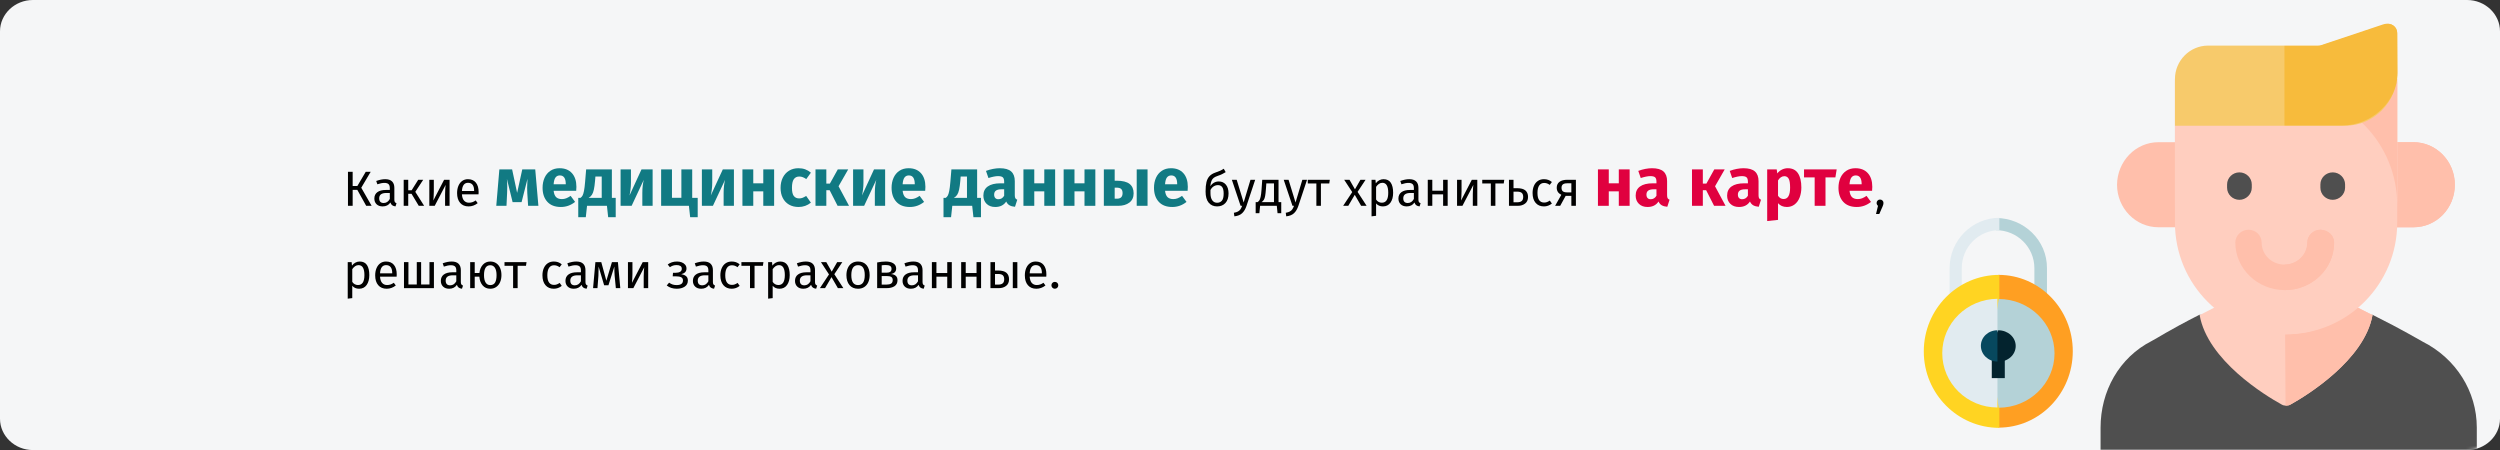 <svg xmlns="http://www.w3.org/2000/svg" xmlns:xlink="http://www.w3.org/1999/xlink" width="911" height="164" viewBox="0 0 911 164"><rect x="0" y="0" width="911" height="164" fill="#333333" stroke="none"/><defs><path id="a" d="M12,0 L899,0 C905.6,0 911,5.137 911,11.415 L911,152.585 C911,158.863 905.6,164 899,164 L12,164 C5.4,164 0,158.863 0,152.585 L0,11.415 C0,5.137 5.4,0 12,0 Z"/></defs><g fill="none" fill-rule="evenodd"><path fill="#F5F6F7" fill-rule="nonzero" d="M12,0 L899,0 C905.6,0 911,5.137 911,11.415 L911,152.585 C911,158.863 905.6,164 899,164 L12,164 C5.4,164 0,158.863 0,152.585 L0,11.415 C0,5.137 5.4,0 12,0 Z"/><mask id="b" fill="#fff"><use xlink:href="#a"/></mask><g fill-rule="nonzero" mask="url(#b)"><g transform="translate(126.71 61.3)"><polygon fill="#000" points="8.37 1.298 4.932 7.112 8.712 13.7 6.732 13.7 3.492 7.886 1.8 7.886 1.8 13.7 .09 13.7 .09 1.298 1.8 1.298 1.8 6.482 3.51 6.482 6.57 1.298"/><path fill="#000" d="M16.992,11.486 C16.992,11.87 17.058,12.155 17.19,12.341 C17.322,12.527 17.52,12.668 17.784,12.764 L17.406,13.916 C16.914,13.856 16.518,13.718 16.218,13.502 C15.918,13.286 15.696,12.95 15.552,12.494 C14.916,13.442 13.974,13.916 12.726,13.916 C11.79,13.916 11.052,13.652 10.512,13.124 C9.972,12.596 9.702,11.906 9.702,11.054 C9.702,10.046 10.065,9.272 10.791,8.732 C11.517,8.192 12.546,7.922 13.878,7.922 L15.336,7.922 L15.336,7.22 C15.336,6.548 15.174,6.068 14.85,5.78 C14.526,5.492 14.028,5.348 13.356,5.348 C12.66,5.348 11.808,5.516 10.8,5.852 L10.386,4.646 C11.562,4.214 12.654,3.998 13.662,3.998 C14.778,3.998 15.612,4.271 16.164,4.817 C16.716,5.363 16.992,6.14 16.992,7.148 L16.992,11.486 Z M13.104,12.674 C14.052,12.674 14.796,12.182 15.336,11.198 L15.336,9.02 L14.094,9.02 C12.342,9.02 11.466,9.668 11.466,10.964 C11.466,11.528 11.604,11.954 11.88,12.242 C12.156,12.53 12.564,12.674 13.104,12.674 Z"/><polygon fill="#000" points="27.504 4.214 24.624 8.606 27.846 13.7 25.884 13.7 23.256 9.326 22.05 9.326 22.05 13.7 20.394 13.7 20.394 4.214 22.05 4.214 22.05 8.03 23.292 8.03 25.686 4.214"/><path fill="#000" d="M37.116 13.7 35.478 13.7 35.478 9.416C35.478 8.696 35.502 8.012 35.55 7.364 35.598 6.716 35.64 6.29 35.676 6.086L31.698 13.7 29.736 13.7 29.736 4.214 31.374 4.214 31.374 8.498C31.374 9.134 31.35 9.791 31.302 10.469 31.254 11.147 31.218 11.582 31.194 11.774L35.118 4.214 37.116 4.214 37.116 13.7ZM47.7 8.678C47.7 8.954 47.688 9.236 47.664 9.524L41.616 9.524C41.688 10.568 41.952 11.336 42.408 11.828 42.864 12.32 43.452 12.566 44.172 12.566 44.628 12.566 45.048 12.5 45.432 12.368 45.816 12.236 46.218 12.026 46.638 11.738L47.358 12.728C46.35 13.52 45.246 13.916 44.046 13.916 42.726 13.916 41.697 13.484 40.959 12.62 40.221 11.756 39.852 10.568 39.852 9.056 39.852 8.072 40.011 7.199 40.329 6.437 40.647 5.675 41.103 5.078 41.697 4.646 42.291 4.214 42.99 3.998 43.794 3.998 45.054 3.998 46.02 4.412 46.692 5.24 47.364 6.068 47.7 7.214 47.7 8.678ZM46.062 8.192C46.062 7.256 45.876 6.542 45.504 6.05 45.132 5.558 44.574 5.312 43.83 5.312 42.474 5.312 41.736 6.308 41.616 8.3L46.062 8.3 46.062 8.192Z"/><path fill="#117A83" d="M69.481 13.7 65.731 13.7 65.431 8.95C65.398 8.117 65.381 7.517 65.381 7.15 65.381 6.333 65.423 5.242 65.506 3.875L63.356 12.35 60.081 12.35 58.006 3.9C58.089 4.767 58.131 5.758 58.131 6.875 58.131 7.325 58.114 8.017 58.081 8.95L57.856 13.7 54.131 13.7 55.256.425 59.906.425 61.731 8.975 63.606.425 68.331.425 69.481 13.7ZM83.331 6.8C83.331 7.35 83.306 7.825 83.256 8.225L75.031 8.225C75.164 9.342 75.481 10.125 75.981 10.575 76.481 11.025 77.173 11.25 78.056 11.25 78.589 11.25 79.106 11.154 79.606 10.963 80.106 10.771 80.648 10.475 81.231 10.075L82.856 12.275C81.306 13.508 79.581 14.125 77.681 14.125 75.531 14.125 73.881 13.492 72.731 12.225 71.581 10.958 71.006 9.258 71.006 7.125 71.006 5.775 71.248 4.562 71.731 3.487 72.214 2.413 72.923 1.562 73.856.938 74.789.312 75.906 0 77.206 0 79.123 0 80.623.6 81.706 1.8 82.789 3 83.331 4.667 83.331 6.8ZM79.456 5.675C79.423 3.642 78.706 2.625 77.306 2.625 76.623 2.625 76.094 2.875 75.719 3.375 75.344 3.875 75.114 4.7 75.031 5.85L79.456 5.85 79.456 5.675ZM97.656 10.8 97.656 17.85 94.906 17.85 94.456 13.7 87.206 13.7 86.756 17.85 84.006 17.85 84.006 10.8 84.831 10.8C85.131 10.583 85.377 10.304 85.569 9.963 85.76 9.621 85.935 9.058 86.094 8.275 86.252 7.492 86.389 6.375 86.506 4.925L86.881.425 96.256.425 96.256 10.8 97.656 10.8ZM92.556 3.025 90.256 3.025 90.131 4.575C90.014 5.908 89.868 6.979 89.694 7.787 89.519 8.596 89.281 9.229 88.981 9.688 88.681 10.146 88.281 10.517 87.781 10.8L92.556 10.8 92.556 3.025ZM111.106 13.7 107.356 13.7 107.356 8.975C107.356 8.042 107.406 7.158 107.506 6.325 107.606 5.492 107.731 4.792 107.881 4.225L103.456 13.7 99.431 13.7 99.431.425 103.206.425 103.206 5.225C103.206 6.108 103.152 6.975 103.043 7.825 102.935 8.675 102.814 9.375 102.681 9.925L107.056.425 111.106.425 111.106 13.7Z"/><polygon fill="#117A83" points="125.531 10.8 127.531 10.8 127.531 17.85 124.781 17.85 124.331 13.7 114.206 13.7 114.206 .425 118.156 .425 118.156 10.775 121.581 10.775 121.581 .425 125.531 .425"/><path fill="#117A83" d="M140.731,13.7 L136.981,13.7 L136.981,8.975 C136.981,8.042 137.031,7.158 137.131,6.325 C137.231,5.492 137.356,4.792 137.506,4.225 L133.081,13.7 L129.056,13.7 L129.056,0.425 L132.831,0.425 L132.831,5.225 C132.831,6.108 132.777,6.975 132.668,7.825 C132.56,8.675 132.439,9.375 132.306,9.925 L136.681,0.425 L140.731,0.425 L140.731,13.7 Z"/><polygon fill="#117A83" points="151.431 13.7 151.431 8.425 147.781 8.425 147.781 13.7 143.831 13.7 143.831 .425 147.781 .425 147.781 5.5 151.431 5.5 151.431 .425 155.381 .425 155.381 13.7"/><path fill="#117A83" d="M164.231,0 C165.148,0 165.973,0.133 166.706,0.4 C167.439,0.667 168.131,1.075 168.781,1.625 L167.081,3.975 C166.248,3.342 165.406,3.025 164.556,3.025 C163.673,3.025 163.006,3.35 162.556,4 C162.106,4.65 161.881,5.7 161.881,7.15 C161.881,8.55 162.106,9.542 162.556,10.125 C163.006,10.708 163.656,11 164.506,11 C164.956,11 165.364,10.929 165.731,10.787 C166.098,10.646 166.539,10.417 167.056,10.1 L168.781,12.55 C167.464,13.6 165.973,14.125 164.306,14.125 C162.956,14.125 161.789,13.838 160.806,13.262 C159.823,12.688 159.064,11.879 158.531,10.838 C157.998,9.796 157.731,8.575 157.731,7.175 C157.731,5.775 157.998,4.533 158.531,3.45 C159.064,2.367 159.823,1.521 160.806,0.912 C161.789,0.304 162.931,0 164.231,0 Z"/><polygon fill="#117A83" points="182.381 .425 178.856 6.575 182.681 13.7 178.506 13.7 175.606 8 174.406 8 174.406 13.7 170.456 13.7 170.456 .425 174.406 .425 174.406 5.6 175.706 5.6 178.581 .425"/><path fill="#117A83" d="M195.831 13.7 192.081 13.7 192.081 8.975C192.081 8.042 192.131 7.158 192.231 6.325 192.331 5.492 192.456 4.792 192.606 4.225L188.181 13.7 184.156 13.7 184.156.425 187.931.425 187.931 5.225C187.931 6.108 187.877 6.975 187.768 7.825 187.66 8.675 187.539 9.375 187.406 9.925L191.781.425 195.831.425 195.831 13.7ZM210.506 6.8C210.506 7.35 210.481 7.825 210.431 8.225L202.206 8.225C202.339 9.342 202.656 10.125 203.156 10.575 203.656 11.025 204.348 11.25 205.231 11.25 205.764 11.25 206.281 11.154 206.781 10.963 207.281 10.771 207.823 10.475 208.406 10.075L210.031 12.275C208.481 13.508 206.756 14.125 204.856 14.125 202.706 14.125 201.056 13.492 199.906 12.225 198.756 10.958 198.181 9.258 198.181 7.125 198.181 5.775 198.423 4.562 198.906 3.487 199.389 2.413 200.098 1.562 201.031.938 201.964.312 203.081 0 204.381 0 206.298 0 207.798.6 208.881 1.8 209.964 3 210.506 4.667 210.506 6.8ZM206.631 5.675C206.598 3.642 205.881 2.625 204.481 2.625 203.798 2.625 203.268 2.875 202.893 3.375 202.518 3.875 202.289 4.7 202.206 5.85L206.631 5.85 206.631 5.675ZM230.756 10.8 230.756 17.85 228.006 17.85 227.556 13.7 220.306 13.7 219.856 17.85 217.106 17.85 217.106 10.8 217.931 10.8C218.231 10.583 218.477 10.304 218.668 9.963 218.86 9.621 219.035 9.058 219.194 8.275 219.352 7.492 219.489 6.375 219.606 4.925L219.981.425 229.356.425 229.356 10.8 230.756 10.8ZM225.656 3.025 223.356 3.025 223.231 4.575C223.114 5.908 222.969 6.979 222.793 7.787 222.619 8.596 222.381 9.229 222.081 9.688 221.781 10.146 221.381 10.517 220.881 10.8L225.656 10.8 225.656 3.025ZM243.081 9.85C243.081 10.35 243.152 10.717 243.293 10.95 243.435 11.183 243.664 11.358 243.981 11.475L243.156 14.05C242.339 13.983 241.673 13.804 241.156 13.512 240.639 13.221 240.239 12.758 239.956 12.125 239.089 13.458 237.756 14.125 235.956 14.125 234.639 14.125 233.589 13.742 232.806 12.975 232.023 12.208 231.631 11.208 231.631 9.975 231.631 8.525 232.164 7.417 233.231 6.65 234.298 5.883 235.839 5.5 237.856 5.5L239.206 5.5 239.206 4.925C239.206 4.142 239.039 3.604 238.706 3.312 238.373 3.021 237.789 2.875 236.956 2.875 236.523 2.875 235.998 2.938 235.381 3.062 234.764 3.188 234.131 3.358 233.481 3.575L232.581.975C233.414.658 234.268.417 235.143.25 236.018.083 236.831 0 237.581 0 239.481 0 240.873.392 241.756 1.175 242.639 1.958 243.081 3.133 243.081 4.7L243.081 9.85ZM237.106 11.3C238.006 11.3 238.706 10.875 239.206 10.025L239.206 7.675 238.231 7.675C237.331 7.675 236.66 7.833 236.219 8.15 235.777 8.467 235.556 8.958 235.556 9.625 235.556 10.158 235.694 10.571 235.969 10.863 236.244 11.154 236.623 11.3 237.106 11.3Z"/><polygon fill="#117A83" points="253.831 13.7 253.831 8.425 250.181 8.425 250.181 13.7 246.231 13.7 246.231 .425 250.181 .425 250.181 5.5 253.831 5.5 253.831 .425 257.781 .425 257.781 13.7"/><polygon fill="#117A83" points="268.481 13.7 268.481 8.425 264.831 8.425 264.831 13.7 260.881 13.7 260.881 .425 264.831 .425 264.831 5.5 268.481 5.5 268.481 .425 272.431 .425 272.431 13.7"/><path fill="#117A83" d="M280.181 4.55C282.331 4.55 283.902 4.938 284.894 5.713 285.885 6.487 286.381 7.633 286.381 9.15 286.381 10.617 285.864 11.742 284.831 12.525 283.798 13.308 282.439 13.7 280.756 13.7L275.531 13.7 275.531.425 279.481.425 279.481 4.55 280.181 4.55ZM287.506.425 291.456.425 291.456 13.7 287.506 13.7 287.506.425ZM280.331 11.1C281.681 11.1 282.356 10.425 282.356 9.075 282.356 8.392 282.185 7.888 281.844 7.562 281.502 7.237 280.923 7.075 280.106 7.075L279.481 7.075 279.481 11.1 280.331 11.1ZM306.131 6.8C306.131 7.35 306.106 7.825 306.056 8.225L297.831 8.225C297.964 9.342 298.281 10.125 298.781 10.575 299.281 11.025 299.973 11.25 300.856 11.25 301.389 11.25 301.906 11.154 302.406 10.963 302.906 10.771 303.448 10.475 304.031 10.075L305.656 12.275C304.106 13.508 302.381 14.125 300.481 14.125 298.331 14.125 296.681 13.492 295.531 12.225 294.381 10.958 293.806 9.258 293.806 7.125 293.806 5.775 294.048 4.562 294.531 3.487 295.014 2.413 295.723 1.562 296.656.938 297.589.312 298.706 0 300.006 0 301.923 0 303.423.6 304.506 1.8 305.589 3 306.131 4.667 306.131 6.8ZM302.256 5.675C302.223 3.642 301.506 2.625 300.106 2.625 299.423 2.625 298.894 2.875 298.519 3.375 298.144 3.875 297.914 4.7 297.831 5.85L302.256 5.85 302.256 5.675Z"/><path fill="#000" d="M317.426 4.826C318.506 4.826 319.367 5.216 320.009 5.996 320.651 6.776 320.972 7.838 320.972 9.182 320.972 10.682 320.594 11.846 319.838 12.674 319.082 13.502 318.068 13.916 316.796 13.916 315.524 13.916 314.507 13.466 313.745 12.566 312.983 11.666 312.602 10.304 312.602 8.48 312.602 7.1 312.707 5.969 312.917 5.087 313.127 4.205 313.493 3.479 314.015 2.909 314.537 2.339 315.272 1.892 316.22 1.568 316.928 1.328 317.495 1.112 317.921.92 318.347.728 318.782.482 319.226.182L319.928 1.424C319.508 1.688 319.073 1.931 318.623 2.153 318.173 2.375 317.636 2.588 317.012 2.792 316.412 2.996 315.938 3.227 315.59 3.485 315.242 3.743 314.963 4.115 314.753 4.601 314.543 5.087 314.402 5.75 314.33 6.59 314.666 6.038 315.098 5.606 315.626 5.294 316.154 4.982 316.754 4.826 317.426 4.826ZM316.796 12.584C317.528 12.584 318.11 12.335 318.542 11.837 318.974 11.339 319.19 10.472 319.19 9.236 319.19 8.144 319.013 7.358 318.659 6.878 318.305 6.398 317.792 6.158 317.12 6.158 316.568 6.158 316.052 6.305 315.572 6.599 315.092 6.893 314.696 7.34 314.384 7.94L314.384 9.092C314.384 10.208 314.597 11.069 315.023 11.675 315.449 12.281 316.04 12.584 316.796 12.584ZM327.506 13.754C327.134 14.858 326.615 15.731 325.949 16.373 325.283 17.015 324.332 17.402 323.096 17.534L322.916 16.238C323.54 16.13 324.038 15.974 324.41 15.77 324.782 15.566 325.079 15.305 325.301 14.987 325.523 14.669 325.73 14.24 325.922 13.7L325.364 13.7 322.178 4.214 323.942 4.214 326.48 12.494 328.964 4.214 330.674 4.214 327.506 13.754ZM340.178 12.368 340.178 16.4 338.828 16.4 338.558 13.7 332.474 13.7 332.204 16.4 330.854 16.4 330.854 12.368 331.52 12.368C331.808 12.176 332.036 11.957 332.204 11.711 332.372 11.465 332.525 11.036 332.663 10.424 332.801 9.812 332.912 8.918 332.996 7.742L333.248 4.214 339.188 4.214 339.188 12.368 340.178 12.368ZM337.532 5.528 334.742 5.528 334.598 7.526C334.514 8.642 334.418 9.5 334.31 10.1 334.202 10.7 334.049 11.162 333.851 11.486 333.653 11.81 333.368 12.104 332.996 12.368L337.532 12.368 337.532 5.528ZM346.406 13.754C346.034 14.858 345.515 15.731 344.849 16.373 344.183 17.015 343.232 17.402 341.996 17.534L341.816 16.238C342.44 16.13 342.938 15.974 343.31 15.77 343.682 15.566 343.979 15.305 344.201 14.987 344.423 14.669 344.63 14.24 344.822 13.7L344.264 13.7 341.078 4.214 342.842 4.214 345.38 12.494 347.864 4.214 349.574 4.214 346.406 13.754Z"/><polygon fill="#000" points="357.872 4.214 357.674 5.564 354.632 5.564 354.632 13.7 352.976 13.7 352.976 5.564 349.844 5.564 349.844 4.214"/><polygon fill="#000" points="367.988 8.624 371.282 13.7 369.284 13.7 366.962 9.686 364.604 13.7 362.732 13.7 366.044 8.696 363.11 4.214 365.054 4.214 367.034 7.688 369.032 4.214 370.904 4.214"/><path fill="#000" d="M377.438 3.998C378.65 3.998 379.538 4.43 380.102 5.294 380.666 6.158 380.948 7.376 380.948 8.948 380.948 10.436 380.624 11.636 379.976 12.548 379.328 13.46 378.41 13.916 377.222 13.916 376.166 13.916 375.338 13.556 374.738 12.836L374.738 17.336 373.082 17.534 373.082 4.214 374.504 4.214 374.63 5.492C374.978 5.012 375.398 4.643 375.89 4.385 376.382 4.127 376.898 3.998 377.438 3.998ZM376.826 12.566C378.386 12.566 379.166 11.36 379.166 8.948 379.166 6.524 378.452 5.312 377.024 5.312 376.556 5.312 376.13 5.45 375.746 5.726 375.362 6.002 375.026 6.356 374.738 6.788L374.738 11.414C374.978 11.786 375.278 12.071 375.638 12.269 375.998 12.467 376.394 12.566 376.826 12.566ZM390.164 11.486C390.164 11.87 390.23 12.155 390.362 12.341 390.494 12.527 390.692 12.668 390.956 12.764L390.578 13.916C390.086 13.856 389.69 13.718 389.39 13.502 389.09 13.286 388.868 12.95 388.724 12.494 388.088 13.442 387.146 13.916 385.898 13.916 384.962 13.916 384.224 13.652 383.684 13.124 383.144 12.596 382.874 11.906 382.874 11.054 382.874 10.046 383.237 9.272 383.963 8.732 384.689 8.192 385.718 7.922 387.05 7.922L388.508 7.922 388.508 7.22C388.508 6.548 388.346 6.068 388.022 5.78 387.698 5.492 387.2 5.348 386.528 5.348 385.832 5.348 384.98 5.516 383.972 5.852L383.558 4.646C384.734 4.214 385.826 3.998 386.834 3.998 387.95 3.998 388.784 4.271 389.336 4.817 389.888 5.363 390.164 6.14 390.164 7.148L390.164 11.486ZM386.276 12.674C387.224 12.674 387.968 12.182 388.508 11.198L388.508 9.02 387.266 9.02C385.514 9.02 384.638 9.668 384.638 10.964 384.638 11.528 384.776 11.954 385.052 12.242 385.328 12.53 385.736 12.674 386.276 12.674Z"/><polygon fill="#000" points="399.164 13.7 399.164 9.524 395.222 9.524 395.222 13.7 393.566 13.7 393.566 4.214 395.222 4.214 395.222 8.192 399.164 8.192 399.164 4.214 400.82 4.214 400.82 13.7"/><path fill="#000" d="M411.62,13.7 L409.982,13.7 L409.982,9.416 C409.982,8.696 410.006,8.012 410.054,7.364 C410.102,6.716 410.144,6.29 410.18,6.086 L406.202,13.7 L404.24,13.7 L404.24,4.214 L405.878,4.214 L405.878,8.498 C405.878,9.134 405.854,9.791 405.806,10.469 C405.758,11.147 405.722,11.582 405.698,11.774 L409.622,4.214 L411.62,4.214 L411.62,13.7 Z"/><polygon fill="#000" points="421.448 4.214 421.25 5.564 418.208 5.564 418.208 13.7 416.552 13.7 416.552 5.564 413.42 5.564 413.42 4.214"/><path fill="#000" d="M426.074 7.274C427.49 7.274 428.516 7.55 429.152 8.102 429.788 8.654 430.106 9.44 430.106 10.46 430.106 11.528 429.749 12.335 429.035 12.881 428.321 13.427 427.436 13.7 426.38 13.7L423.158 13.7 423.158 4.214 424.814 4.214 424.814 7.274 426.074 7.274ZM426.236 12.404C426.908 12.404 427.427 12.254 427.793 11.954 428.159 11.654 428.342 11.156 428.342 10.46 428.342 9.8 428.171 9.314 427.829 9.002 427.487 8.69 426.896 8.534 426.056 8.534L424.814 8.534 424.814 12.404 426.236 12.404ZM435.902 3.998C436.466 3.998 436.982 4.079 437.45 4.241 437.918 4.403 438.368 4.664 438.8 5.024L438.008 6.068C437.672 5.828 437.345 5.651 437.027 5.537 436.709 5.423 436.358 5.366 435.974 5.366 435.206 5.366 434.609 5.672 434.183 6.284 433.757 6.896 433.544 7.802 433.544 9.002 433.544 10.202 433.754 11.087 434.174 11.657 434.594 12.227 435.194 12.512 435.974 12.512 436.346 12.512 436.688 12.455 437 12.341 437.312 12.227 437.66 12.044 438.044 11.792L438.8 12.872C437.936 13.568 436.97 13.916 435.902 13.916 434.618 13.916 433.607 13.484 432.869 12.62 432.131 11.756 431.762 10.562 431.762 9.038 431.762 8.03 431.93 7.148 432.266 6.392 432.602 5.636 433.079 5.048 433.697 4.628 434.315 4.208 435.05 3.998 435.902 3.998ZM447.548 4.214 447.548 13.7 445.892 13.7 445.892 10.064 443.822 10.064 441.824 13.7 439.97 13.7 442.238 9.686C441.122 9.158 440.564 8.3 440.564 7.112 440.564 6.176 440.9 5.459 441.572 4.961 442.244 4.463 443.186 4.214 444.398 4.214L447.548 4.214ZM445.892 8.804 445.892 5.492 444.362 5.492C443.678 5.492 443.165 5.621 442.823 5.879 442.481 6.137 442.31 6.548 442.31 7.112 442.31 7.712 442.469 8.144 442.787 8.408 443.105 8.672 443.618 8.804 444.326 8.804L445.892 8.804Z"/><polygon fill="#E0003F" points="463.178 13.7 463.178 8.425 459.528 8.425 459.528 13.7 455.578 13.7 455.578 .425 459.528 .425 459.528 5.5 463.178 5.5 463.178 .425 467.128 .425 467.128 13.7"/><path fill="#E0003F" d="M480.778,9.85 C480.778,10.35 480.849,10.717 480.99,10.95 C481.132,11.183 481.361,11.358 481.678,11.475 L480.853,14.05 C480.036,13.983 479.37,13.804 478.853,13.512 C478.336,13.221 477.936,12.758 477.653,12.125 C476.786,13.458 475.453,14.125 473.653,14.125 C472.336,14.125 471.286,13.742 470.503,12.975 C469.72,12.208 469.328,11.208 469.328,9.975 C469.328,8.525 469.861,7.417 470.928,6.65 C471.995,5.883 473.536,5.5 475.553,5.5 L476.903,5.5 L476.903,4.925 C476.903,4.142 476.736,3.604 476.403,3.312 C476.07,3.021 475.486,2.875 474.653,2.875 C474.22,2.875 473.695,2.938 473.078,3.062 C472.461,3.188 471.828,3.358 471.178,3.575 L470.278,0.975 C471.111,0.658 471.966,0.417 472.841,0.25 C473.716,0.083 474.528,0 475.278,0 C477.178,0 478.57,0.392 479.453,1.175 C480.336,1.958 480.778,3.133 480.778,4.7 L480.778,9.85 Z M474.803,11.3 C475.703,11.3 476.403,10.875 476.903,10.025 L476.903,7.675 L475.928,7.675 C475.028,7.675 474.357,7.833 473.916,8.15 C473.474,8.467 473.253,8.958 473.253,9.625 C473.253,10.158 473.39,10.571 473.666,10.863 C473.94,11.154 474.32,11.3 474.803,11.3 Z"/><polygon fill="#E0003F" points="501.778 .425 498.253 6.575 502.078 13.7 497.903 13.7 495.003 8 493.803 8 493.803 13.7 489.853 13.7 489.853 .425 493.803 .425 493.803 5.6 495.103 5.6 497.978 .425"/><path fill="#E0003F" d="M514.103 9.85C514.103 10.35 514.174 10.717 514.316 10.95 514.457 11.183 514.686 11.358 515.003 11.475L514.178 14.05C513.361 13.983 512.695 13.804 512.178 13.512 511.661 13.221 511.261 12.758 510.978 12.125 510.111 13.458 508.778 14.125 506.978 14.125 505.661 14.125 504.611 13.742 503.828 12.975 503.045 12.208 502.653 11.208 502.653 9.975 502.653 8.525 503.186 7.417 504.253 6.65 505.32 5.883 506.861 5.5 508.878 5.5L510.228 5.5 510.228 4.925C510.228 4.142 510.061 3.604 509.728 3.312 509.395 3.021 508.811 2.875 507.978 2.875 507.545 2.875 507.02 2.938 506.403 3.062 505.786 3.188 505.153 3.358 504.503 3.575L503.603.975C504.436.658 505.291.417 506.166.25 507.041.083 507.853 0 508.603 0 510.503 0 511.895.392 512.778 1.175 513.661 1.958 514.103 3.133 514.103 4.7L514.103 9.85ZM508.128 11.3C509.028 11.3 509.728 10.875 510.228 10.025L510.228 7.675 509.253 7.675C508.353 7.675 507.682 7.833 507.24 8.15 506.799 8.467 506.578 8.958 506.578 9.625 506.578 10.158 506.716 10.571 506.99 10.863 507.265 11.154 507.645 11.3 508.128 11.3ZM524.753 0C526.42 0 527.661.617 528.478 1.85 529.295 3.083 529.703 4.808 529.703 7.025 529.703 8.392 529.49 9.613 529.066 10.688 528.64 11.762 528.028 12.604 527.228 13.213 526.428 13.821 525.495 14.125 524.428 14.125 523.095 14.125 522.02 13.667 521.203 12.75L521.203 18.825 517.253 19.25 517.253.425 520.728.425 520.928 1.9C521.445 1.25 522.036.771 522.703.463 523.37.154 524.053 0 524.753 0ZM523.228 11.225C524.811 11.225 525.603 9.842 525.603 7.075 525.603 5.508 525.428 4.421 525.078 3.812 524.728 3.204 524.203 2.9 523.503 2.9 523.053 2.9 522.632 3.033 522.24 3.3 521.849 3.567 521.503 3.95 521.203 4.45L521.203 10.05C521.736 10.833 522.411 11.225 523.228 11.225Z"/><polygon fill="#E0003F" points="542.578 .425 542.103 3.35 538.503 3.35 538.503 13.7 534.553 13.7 534.553 3.35 530.678 3.35 530.678 .425"/><path fill="#E0003F" d="M555.553,6.8 C555.553,7.35 555.528,7.825 555.478,8.225 L547.253,8.225 C547.386,9.342 547.703,10.125 548.203,10.575 C548.703,11.025 549.395,11.25 550.278,11.25 C550.811,11.25 551.328,11.154 551.828,10.963 C552.328,10.771 552.87,10.475 553.453,10.075 L555.078,12.275 C553.528,13.508 551.803,14.125 549.903,14.125 C547.753,14.125 546.103,13.492 544.953,12.225 C543.803,10.958 543.228,9.258 543.228,7.125 C543.228,5.775 543.47,4.562 543.953,3.487 C544.436,2.413 545.145,1.562 546.078,0.938 C547.011,0.312 548.128,0 549.428,0 C551.345,0 552.845,0.6 553.928,1.8 C555.011,3 555.553,4.667 555.553,6.8 Z M551.678,5.675 C551.645,3.642 550.928,2.625 549.528,2.625 C548.845,2.625 548.316,2.875 547.941,3.375 C547.566,3.875 547.336,4.7 547.253,5.85 L551.678,5.85 L551.678,5.675 Z"/><path fill="#000" d="M558.37 11.414C558.73 11.414 559.03 11.534 559.27 11.774 559.51 12.014 559.63 12.308 559.63 12.656 559.63 13.028 559.522 13.454 559.306 13.934L558.1 16.688 556.912 16.688 557.632 13.7C557.476 13.58 557.353 13.43 557.263 13.25 557.173 13.07 557.128 12.872 557.128 12.656 557.128 12.308 557.248 12.014 557.488 11.774 557.728 11.534 558.022 11.414 558.37 11.414ZM4.356 33.998C5.568 33.998 6.456 34.43 7.02 35.294 7.584 36.158 7.866 37.376 7.866 38.948 7.866 40.436 7.542 41.636 6.894 42.548 6.246 43.46 5.328 43.916 4.14 43.916 3.084 43.916 2.256 43.556 1.656 42.836L1.656 47.336 0 47.534 0 34.214 1.422 34.214 1.548 35.492C1.896 35.012 2.316 34.643 2.808 34.385 3.3 34.127 3.816 33.998 4.356 33.998ZM3.744 42.566C5.304 42.566 6.084 41.36 6.084 38.948 6.084 36.524 5.37 35.312 3.942 35.312 3.474 35.312 3.048 35.45 2.664 35.726 2.28 36.002 1.944 36.356 1.656 36.788L1.656 41.414C1.896 41.786 2.196 42.071 2.556 42.269 2.916 42.467 3.312 42.566 3.744 42.566ZM17.856 38.678C17.856 38.954 17.844 39.236 17.82 39.524L11.772 39.524C11.844 40.568 12.108 41.336 12.564 41.828 13.02 42.32 13.608 42.566 14.328 42.566 14.784 42.566 15.204 42.5 15.588 42.368 15.972 42.236 16.374 42.026 16.794 41.738L17.514 42.728C16.506 43.52 15.402 43.916 14.202 43.916 12.882 43.916 11.853 43.484 11.115 42.62 10.377 41.756 10.008 40.568 10.008 39.056 10.008 38.072 10.167 37.199 10.485 36.437 10.803 35.675 11.259 35.078 11.853 34.646 12.447 34.214 13.146 33.998 13.95 33.998 15.21 33.998 16.176 34.412 16.848 35.24 17.52 36.068 17.856 37.214 17.856 38.678ZM16.218 38.192C16.218 37.256 16.032 36.542 15.66 36.05 15.288 35.558 14.73 35.312 13.986 35.312 12.63 35.312 11.892 36.308 11.772 38.3L16.218 38.3 16.218 38.192Z"/><polygon fill="#000" points="31.41 34.214 31.41 43.7 20.502 43.7 20.502 34.214 22.122 34.214 22.122 42.368 25.164 42.368 25.164 34.214 26.748 34.214 26.748 42.368 29.79 42.368 29.79 34.214"/><path fill="#000" d="M41.22 41.486C41.22 41.87 41.286 42.155 41.418 42.341 41.55 42.527 41.748 42.668 42.012 42.764L41.634 43.916C41.142 43.856 40.746 43.718 40.446 43.502 40.146 43.286 39.924 42.95 39.78 42.494 39.144 43.442 38.202 43.916 36.954 43.916 36.018 43.916 35.28 43.652 34.74 43.124 34.2 42.596 33.93 41.906 33.93 41.054 33.93 40.046 34.293 39.272 35.019 38.732 35.745 38.192 36.774 37.922 38.106 37.922L39.564 37.922 39.564 37.22C39.564 36.548 39.402 36.068 39.078 35.78 38.754 35.492 38.256 35.348 37.584 35.348 36.888 35.348 36.036 35.516 35.028 35.852L34.614 34.646C35.79 34.214 36.882 33.998 37.89 33.998 39.006 33.998 39.84 34.271 40.392 34.817 40.944 35.363 41.22 36.14 41.22 37.148L41.22 41.486ZM37.332 42.674C38.28 42.674 39.024 42.182 39.564 41.198L39.564 39.02 38.322 39.02C36.57 39.02 35.694 39.668 35.694 40.964 35.694 41.528 35.832 41.954 36.108 42.242 36.384 42.53 36.792 42.674 37.332 42.674ZM51.948 33.998C52.776 33.998 53.496 34.202 54.108 34.61 54.72 35.018 55.191 35.594 55.521 36.338 55.851 37.082 56.016 37.952 56.016 38.948 56.016 39.884 55.857 40.727 55.539 41.477 55.221 42.227 54.753 42.821 54.135 43.259 53.517 43.697 52.782 43.916 51.93 43.916 50.778 43.916 49.854 43.511 49.158 42.701 48.462 41.891 48.066 40.832 47.97 39.524L46.278 39.524 46.278 43.7 44.622 43.7 44.622 34.214 46.278 34.214 46.278 38.192 47.988 38.192C48.12 36.956 48.537 35.948 49.239 35.168 49.941 34.388 50.844 33.998 51.948 33.998ZM51.93 42.584C52.746 42.584 53.334 42.278 53.694 41.666 54.054 41.054 54.234 40.148 54.234 38.948 54.234 37.796 54.036 36.908 53.64 36.284 53.244 35.66 52.68 35.348 51.948 35.348 50.424 35.348 49.662 36.554 49.662 38.966 49.662 40.118 49.854 41.009 50.238 41.639 50.622 42.269 51.186 42.584 51.93 42.584Z"/><polygon fill="#000" points="65.16 34.214 64.962 35.564 61.92 35.564 61.92 43.7 60.264 43.7 60.264 35.564 57.132 35.564 57.132 34.214"/><path fill="#000" d="M75.096 33.998C75.66 33.998 76.176 34.079 76.644 34.241 77.112 34.403 77.562 34.664 77.994 35.024L77.202 36.068C76.866 35.828 76.539 35.651 76.221 35.537 75.903 35.423 75.552 35.366 75.168 35.366 74.4 35.366 73.803 35.672 73.377 36.284 72.951 36.896 72.738 37.802 72.738 39.002 72.738 40.202 72.948 41.087 73.368 41.657 73.788 42.227 74.388 42.512 75.168 42.512 75.54 42.512 75.882 42.455 76.194 42.341 76.506 42.227 76.854 42.044 77.238 41.792L77.994 42.872C77.13 43.568 76.164 43.916 75.096 43.916 73.812 43.916 72.801 43.484 72.063 42.62 71.325 41.756 70.956 40.562 70.956 39.038 70.956 38.03 71.124 37.148 71.46 36.392 71.796 35.636 72.273 35.048 72.891 34.628 73.509 34.208 74.244 33.998 75.096 33.998ZM86.634 41.486C86.634 41.87 86.7 42.155 86.832 42.341 86.964 42.527 87.162 42.668 87.426 42.764L87.048 43.916C86.556 43.856 86.16 43.718 85.86 43.502 85.56 43.286 85.338 42.95 85.194 42.494 84.558 43.442 83.616 43.916 82.368 43.916 81.432 43.916 80.694 43.652 80.154 43.124 79.614 42.596 79.344 41.906 79.344 41.054 79.344 40.046 79.707 39.272 80.433 38.732 81.159 38.192 82.188 37.922 83.52 37.922L84.978 37.922 84.978 37.22C84.978 36.548 84.816 36.068 84.492 35.78 84.168 35.492 83.67 35.348 82.998 35.348 82.302 35.348 81.45 35.516 80.442 35.852L80.028 34.646C81.204 34.214 82.296 33.998 83.304 33.998 84.42 33.998 85.254 34.271 85.806 34.817 86.358 35.363 86.634 36.14 86.634 37.148L86.634 41.486ZM82.746 42.674C83.694 42.674 84.438 42.182 84.978 41.198L84.978 39.02 83.736 39.02C81.984 39.02 81.108 39.668 81.108 40.964 81.108 41.528 81.246 41.954 81.522 42.242 81.798 42.53 82.206 42.674 82.746 42.674ZM99.324 43.7 97.704 43.7 97.272 39.218C97.224 38.75 97.194 38.231 97.182 37.661 97.17 37.091 97.164 36.476 97.164 35.816L95.004 42.656 93.438 42.656 91.422 35.834C91.422 37.418 91.398 38.54 91.35 39.2L91.008 43.7 89.406 43.7 90.252 34.214 92.394 34.214 94.248 41 96.282 34.214 98.46 34.214 99.324 43.7ZM109.494 43.7 107.856 43.7 107.856 39.416C107.856 38.696 107.88 38.012 107.928 37.364 107.976 36.716 108.018 36.29 108.054 36.086L104.076 43.7 102.114 43.7 102.114 34.214 103.752 34.214 103.752 38.498C103.752 39.134 103.728 39.791 103.68 40.469 103.632 41.147 103.596 41.582 103.572 41.774L107.496 34.214 109.494 34.214 109.494 43.7ZM120.024 33.998C120.624 33.998 121.185 34.097 121.707 34.295 122.229 34.493 122.649 34.784 122.967 35.168 123.285 35.552 123.444 36.014 123.444 36.554 123.444 37.082 123.291 37.514 122.985 37.85 122.679 38.186 122.196 38.444 121.536 38.624 122.328 38.756 122.928 39.002 123.336 39.362 123.744 39.722 123.948 40.238 123.948 40.91 123.948 41.894 123.567 42.641 122.805 43.151 122.043 43.661 121.074 43.916 119.898 43.916 118.47 43.916 117.252 43.52 116.244 42.728L117.108 41.702C117.528 42.002 117.951 42.224 118.377 42.368 118.803 42.512 119.292 42.584 119.844 42.584 121.392 42.584 122.166 42.02 122.166 40.892 122.166 40.34 121.947 39.953 121.509 39.731 121.071 39.509 120.462 39.398 119.682 39.398L118.422 39.398 118.53 38.102 119.502 38.102C120.174 38.102 120.714 37.982 121.122 37.742 121.53 37.502 121.734 37.13 121.734 36.626 121.734 36.158 121.56 35.819 121.212 35.609 120.864 35.399 120.408 35.294 119.844 35.294 119.352 35.294 118.917 35.357 118.539 35.483 118.161 35.609 117.78 35.804 117.396 36.068L116.604 35.078C117.084 34.718 117.6 34.448 118.152 34.268 118.704 34.088 119.328 33.998 120.024 33.998ZM133.074 41.486C133.074 41.87 133.14 42.155 133.272 42.341 133.404 42.527 133.602 42.668 133.866 42.764L133.488 43.916C132.996 43.856 132.6 43.718 132.3 43.502 132 43.286 131.778 42.95 131.634 42.494 130.998 43.442 130.056 43.916 128.808 43.916 127.872 43.916 127.134 43.652 126.594 43.124 126.054 42.596 125.784 41.906 125.784 41.054 125.784 40.046 126.147 39.272 126.873 38.732 127.599 38.192 128.628 37.922 129.96 37.922L131.418 37.922 131.418 37.22C131.418 36.548 131.256 36.068 130.932 35.78 130.608 35.492 130.11 35.348 129.438 35.348 128.742 35.348 127.89 35.516 126.882 35.852L126.468 34.646C127.644 34.214 128.736 33.998 129.744 33.998 130.86 33.998 131.694 34.271 132.246 34.817 132.798 35.363 133.074 36.14 133.074 37.148L133.074 41.486ZM129.186 42.674C130.134 42.674 130.878 42.182 131.418 41.198L131.418 39.02 130.176 39.02C128.424 39.02 127.548 39.668 127.548 40.964 127.548 41.528 127.686 41.954 127.962 42.242 128.238 42.53 128.646 42.674 129.186 42.674ZM139.932 33.998C140.496 33.998 141.012 34.079 141.48 34.241 141.948 34.403 142.398 34.664 142.83 35.024L142.038 36.068C141.702 35.828 141.375 35.651 141.057 35.537 140.739 35.423 140.388 35.366 140.004 35.366 139.236 35.366 138.639 35.672 138.213 36.284 137.787 36.896 137.574 37.802 137.574 39.002 137.574 40.202 137.784 41.087 138.204 41.657 138.624 42.227 139.224 42.512 140.004 42.512 140.376 42.512 140.718 42.455 141.03 42.341 141.342 42.227 141.69 42.044 142.074 41.792L142.83 42.872C141.966 43.568 141 43.916 139.932 43.916 138.648 43.916 137.637 43.484 136.899 42.62 136.161 41.756 135.792 40.562 135.792 39.038 135.792 38.03 135.96 37.148 136.296 36.392 136.632 35.636 137.109 35.048 137.727 34.628 138.345 34.208 139.08 33.998 139.932 33.998Z"/><polygon fill="#000" points="151.488 34.214 151.29 35.564 148.248 35.564 148.248 43.7 146.592 43.7 146.592 35.564 143.46 35.564 143.46 34.214"/><path fill="#000" d="M157.554 33.998C158.766 33.998 159.654 34.43 160.218 35.294 160.782 36.158 161.064 37.376 161.064 38.948 161.064 40.436 160.74 41.636 160.092 42.548 159.444 43.46 158.526 43.916 157.338 43.916 156.282 43.916 155.454 43.556 154.854 42.836L154.854 47.336 153.198 47.534 153.198 34.214 154.62 34.214 154.746 35.492C155.094 35.012 155.514 34.643 156.006 34.385 156.498 34.127 157.014 33.998 157.554 33.998ZM156.942 42.566C158.502 42.566 159.282 41.36 159.282 38.948 159.282 36.524 158.568 35.312 157.14 35.312 156.672 35.312 156.246 35.45 155.862 35.726 155.478 36.002 155.142 36.356 154.854 36.788L154.854 41.414C155.094 41.786 155.394 42.071 155.754 42.269 156.114 42.467 156.51 42.566 156.942 42.566ZM170.28 41.486C170.28 41.87 170.346 42.155 170.478 42.341 170.61 42.527 170.808 42.668 171.072 42.764L170.694 43.916C170.202 43.856 169.806 43.718 169.506 43.502 169.206 43.286 168.984 42.95 168.84 42.494 168.204 43.442 167.262 43.916 166.014 43.916 165.078 43.916 164.34 43.652 163.8 43.124 163.26 42.596 162.99 41.906 162.99 41.054 162.99 40.046 163.353 39.272 164.079 38.732 164.805 38.192 165.834 37.922 167.166 37.922L168.624 37.922 168.624 37.22C168.624 36.548 168.462 36.068 168.138 35.78 167.814 35.492 167.316 35.348 166.644 35.348 165.948 35.348 165.096 35.516 164.088 35.852L163.674 34.646C164.85 34.214 165.942 33.998 166.95 33.998 168.066 33.998 168.9 34.271 169.452 34.817 170.004 35.363 170.28 36.14 170.28 37.148L170.28 41.486ZM166.392 42.674C167.34 42.674 168.084 42.182 168.624 41.198L168.624 39.02 167.382 39.02C165.63 39.02 164.754 39.668 164.754 40.964 164.754 41.528 164.892 41.954 165.168 42.242 165.444 42.53 165.852 42.674 166.392 42.674Z"/><polygon fill="#000" points="177.318 38.624 180.612 43.7 178.614 43.7 176.292 39.686 173.934 43.7 172.062 43.7 175.374 38.696 172.44 34.214 174.384 34.214 176.364 37.688 178.362 34.214 180.234 34.214"/><path fill="#000" d="M185.976 33.998C187.308 33.998 188.343 34.442 189.081 35.33 189.819 36.218 190.188 37.424 190.188 38.948 190.188 39.932 190.02 40.799 189.684 41.549 189.348 42.299 188.862 42.881 188.226 43.295 187.59 43.709 186.834 43.916 185.958 43.916 184.626 43.916 183.588 43.472 182.844 42.584 182.1 41.696 181.728 40.49 181.728 38.966 181.728 37.982 181.896 37.115 182.232 36.365 182.568 35.615 183.054 35.033 183.69 34.619 184.326 34.205 185.088 33.998 185.976 33.998ZM185.976 35.33C184.332 35.33 183.51 36.542 183.51 38.966 183.51 41.378 184.326 42.584 185.958 42.584 187.59 42.584 188.406 41.372 188.406 38.948 188.406 36.536 187.596 35.33 185.976 35.33ZM197.928 38.552C199.536 38.708 200.34 39.452 200.34 40.784 200.34 41.78 199.977 42.515 199.251 42.989 198.525 43.463 197.556 43.7 196.344 43.7L192.924 43.7 192.924 34.34C194.04 34.112 195.078 33.998 196.038 33.998 197.214 33.998 198.144 34.22 198.828 34.664 199.512 35.108 199.854 35.744 199.854 36.572 199.854 37.112 199.692 37.55 199.368 37.886 199.044 38.222 198.564 38.444 197.928 38.552ZM196.056 35.276C195.552 35.276 195.06 35.312 194.58 35.384L194.58 38.066 196.362 38.066C196.938 38.066 197.382 37.958 197.694 37.742 198.006 37.526 198.162 37.16 198.162 36.644 198.162 36.164 197.988 35.816 197.64 35.6 197.292 35.384 196.764 35.276 196.056 35.276ZM196.344 42.404C197.052 42.404 197.604 42.284 198 42.044 198.396 41.804 198.594 41.372 198.594 40.748 198.594 40.232 198.426 39.86 198.09 39.632 197.754 39.404 197.184 39.29 196.38 39.29L194.58 39.29 194.58 42.404 196.344 42.404ZM209.466 41.486C209.466 41.87 209.532 42.155 209.664 42.341 209.796 42.527 209.994 42.668 210.258 42.764L209.88 43.916C209.388 43.856 208.992 43.718 208.692 43.502 208.392 43.286 208.17 42.95 208.026 42.494 207.39 43.442 206.448 43.916 205.2 43.916 204.264 43.916 203.526 43.652 202.986 43.124 202.446 42.596 202.176 41.906 202.176 41.054 202.176 40.046 202.539 39.272 203.265 38.732 203.991 38.192 205.02 37.922 206.352 37.922L207.81 37.922 207.81 37.22C207.81 36.548 207.648 36.068 207.324 35.78 207 35.492 206.502 35.348 205.83 35.348 205.134 35.348 204.282 35.516 203.274 35.852L202.86 34.646C204.036 34.214 205.128 33.998 206.136 33.998 207.252 33.998 208.086 34.271 208.638 34.817 209.19 35.363 209.466 36.14 209.466 37.148L209.466 41.486ZM205.578 42.674C206.526 42.674 207.27 42.182 207.81 41.198L207.81 39.02 206.568 39.02C204.816 39.02 203.94 39.668 203.94 40.964 203.94 41.528 204.078 41.954 204.354 42.242 204.63 42.53 205.038 42.674 205.578 42.674Z"/><polygon fill="#000" points="218.466 43.7 218.466 39.524 214.524 39.524 214.524 43.7 212.868 43.7 212.868 34.214 214.524 34.214 214.524 38.192 218.466 38.192 218.466 34.214 220.122 34.214 220.122 43.7"/><polygon fill="#000" points="229.14 43.7 229.14 39.524 225.198 39.524 225.198 43.7 223.542 43.7 223.542 34.214 225.198 34.214 225.198 38.192 229.14 38.192 229.14 34.214 230.796 34.214 230.796 43.7"/><path fill="#000" d="M236.952 37.274C238.368 37.274 239.394 37.55 240.03 38.102 240.666 38.654 240.984 39.44 240.984 40.46 240.984 41.528 240.627 42.335 239.913 42.881 239.199 43.427 238.314 43.7 237.258 43.7L234.216 43.7 234.216 34.214 235.872 34.214 235.872 37.274 236.952 37.274ZM242.352 34.214 244.008 34.214 244.008 43.7 242.352 43.7 242.352 34.214ZM237.114 42.404C237.786 42.404 238.305 42.254 238.671 41.954 239.037 41.654 239.22 41.156 239.22 40.46 239.22 39.8 239.049 39.314 238.707 39.002 238.365 38.69 237.774 38.534 236.934 38.534L235.872 38.534 235.872 42.404 237.114 42.404ZM254.592 38.678C254.592 38.954 254.58 39.236 254.556 39.524L248.508 39.524C248.58 40.568 248.844 41.336 249.3 41.828 249.756 42.32 250.344 42.566 251.064 42.566 251.52 42.566 251.94 42.5 252.324 42.368 252.708 42.236 253.11 42.026 253.53 41.738L254.25 42.728C253.242 43.52 252.138 43.916 250.938 43.916 249.618 43.916 248.589 43.484 247.851 42.62 247.113 41.756 246.744 40.568 246.744 39.056 246.744 38.072 246.903 37.199 247.221 36.437 247.539 35.675 247.995 35.078 248.589 34.646 249.183 34.214 249.882 33.998 250.686 33.998 251.946 33.998 252.912 34.412 253.584 35.24 254.256 36.068 254.592 37.214 254.592 38.678ZM252.954 38.192C252.954 37.256 252.768 36.542 252.396 36.05 252.024 35.558 251.466 35.312 250.722 35.312 249.366 35.312 248.628 36.308 248.508 38.3L252.954 38.3 252.954 38.192ZM257.67 41.414C258.03 41.414 258.33 41.534 258.57 41.774 258.81 42.014 258.93 42.308 258.93 42.656 258.93 43.004 258.81 43.301 258.57 43.547 258.33 43.793 258.03 43.916 257.67 43.916 257.322 43.916 257.028 43.793 256.788 43.547 256.548 43.301 256.428 43.004 256.428 42.656 256.428 42.308 256.548 42.014 256.788 41.774 257.028 41.534 257.322 41.414 257.67 41.414Z"/></g></g><g mask="url(#b)"><g transform="translate(701.028 8.64)"><g fill-rule="nonzero" transform="translate(64.42)"><path fill="#4F4F4F" d="M136.1,147.174 L136.1,157.974 C136.1,159.674 134.7,161.074 132.9,161.074 L3.2,161.074 C1.5,161.074 2.88657986e-15,159.674 2.88657986e-15,157.974 L2.88657986e-15,147.174 C2.88657986e-15,133.974 6.7,121.674 18.7,115.574 C20.5,114.674 24.6,111.874 36,106.074 L68,107.074 L99.3,107.074 C110.7,112.874 114.7,114.874 116.6,115.874 C128.6,121.974 136.1,133.974 136.1,147.174 L136.1,147.174 Z"/><path fill="#4F4F4F" d="M137.1,147.174 L137.1,157.974 C137.1,159.674 135.7,161.074 133.9,161.074 L68.1,161.074 L68.1,107.074 L99.1,106.074 C110.7,111.874 115.5,114.874 117.4,115.874 C129.5,121.974 137.1,133.974 137.1,147.174 L137.1,147.174 Z"/><path fill="#FFCEBF" d="M99.1,106.174 C96.2,122.574 75.1,135.474 69.2,138.774 C68.7,139.074 68.2,139.174 67.6,139.174 C67,139.174 66.5,139.074 66,138.774 C60,135.474 39,122.674 36.1,106.174 C43.3,102.574 53.3,97.374 67.6,90.174 C81.8,97.374 91.9,102.474 99.1,106.174 Z"/><path fill="#FFBFAB" d="M99.1 106.174C96.1 122.574 75.2 135.474 69.2 138.774 68.7 139.074 68 139.174 67.4 139.174L67.1 90.174C81.5 97.374 91.8 102.474 99.1 106.174ZM21.1 43.174 34 43.174 34 74.174 21.1 74.174C12.8 74.174 6 67.274 6 58.674 6.1 50.074 12.8 43.174 21.1 43.174L21.1 43.174ZM129.1 58.674C129.1 67.274 122.4 74.174 114 74.174L101.1 74.174 101.1 43.174 114 43.174C122.3 43.174 129.1 50.074 129.1 58.674Z"/><path fill="#FFBFAB" d="M129.1,58.674 C129.1,67.274 122.4,74.174 114,74.174 L101.1,74.174 L101.1,43.174 L114,43.174 C122.3,43.174 129.1,50.074 129.1,58.674 Z"/><path fill="#FFCEBF" d="M108.1,20.174 L108.1,72.474 C108.1,94.974 90,113.174 67.6,113.174 C45.2,113.174 27.1,94.974 27.1,72.474 L27.1,20.174 L108.1,20.174 Z"/><path fill="#FFCEBF" d="M107.1,20.174 L107.1,72.474 C107.1,94.974 89.2,113.174 67.1,113.174 L67.1,20.174 L107.1,20.174 Z"/><path fill="#FFCEBF" d="M108.1,21.174 L108.1,67.174 C108.1,44.574 90,26.174 67.6,26.174 C45.2,26.174 27.1,44.474 27.1,67.174 L27.1,21.174 L108.1,21.174 Z"/><path fill="#FFBFAB" d="M108.1 20.174 108.1 66.174C108.1 43.574 90.2 25.174 68.1 25.174L68.1 20.174 108.1 20.174ZM85.1 79.774C85.1 89.374 77 97.074 67.1 97.074 57.2 97.074 49.1 89.274 49.1 79.774 49.1 77.174 51.3 75.074 53.9 75.074 56.6 75.074 58.7 77.174 58.7 79.774 58.7 84.174 62.4 87.774 67 87.774 71.6 87.774 75.3 84.174 75.3 79.774 75.3 77.174 77.5 75.074 80.1 75.074 82.9 75.174 85.1 77.174 85.1 79.774Z"/><path fill="#FFBFAB" d="M85.1,79.774 C85.1,89.374 77,97.074 67.1,97.074 L67.1,87.774 C71.7,87.774 75.4,84.174 75.4,79.774 C75.4,77.174 77.6,75.074 80.2,75.074 C82.9,75.174 85.1,77.174 85.1,79.774 Z"/><path fill="#F7CA6B" d="M108.1,3.374 L108.1,17.974 C108.1,28.574 99.6,37.174 89.1,37.174 L27.1,37.174 L27.1,20.174 C27.1,13.474 32.5,7.974 39.2,7.974 L80,7.974 C80.3,7.974 80.7,7.874 81,7.774 L104,0.174 C105.9,-0.426 108.1,1.174 108.1,3.374 L108.1,3.374 Z"/><path fill="#F7BB3C" d="M108.1,3.374 L108.2,17.974 C108.2,28.574 98.6,37.074 88.2,37.074 L67,37.074 L67,8.074 L79.2,8.074 C79.5,8.074 79.9,7.974 80.2,7.874 L102.9,0.274 C106,-0.726 108.1,1.174 108.1,3.374 L108.1,3.374 Z"/><path fill="#4F4F4F" d="M50.6 64.174C48.1 64.174 46.1 62.174 46.1 59.774L46.1 58.574C46.1 56.174 48.1 54.174 50.6 54.174 53.1 54.174 55.1 56.174 55.1 58.574L55.1 59.774C55.1 62.174 53 64.174 50.6 64.174ZM84.6 64.174C82.1 64.174 80.1 62.174 80.1 59.774L80.1 58.574C80.1 56.174 82.1 54.174 84.6 54.174 87.1 54.174 89.1 56.174 89.1 58.574L89.1 59.774C89.1 62.174 87 64.174 84.6 64.174Z"/></g><g fill-rule="nonzero" transform="translate(0 70.723)"><path fill="#B4D2D7" d="M26.306,0.076 L24.776,2.294 L26.306,4.512 C34.029,4.512 40.3,10.706 40.3,18.353 L40.3,36.935 L44.888,36.935 L44.888,18.353 C44.965,8.259 36.553,0.076 26.306,0.076 Z"/><path fill="#E1EBF0" d="M9.406,18.353 L9.406,36.935 L13.841,36.935 L13.841,18.353 C13.841,10.706 19.959,4.512 27.529,4.512 L27.529,-2.96984659e-15 C17.512,0.076 9.406,8.259 9.406,18.353 Z"/><path fill="#FF9F22" d="M27.224,20.8 L24.165,48.1 L27.224,76.471 C42.212,76.471 54.294,64.006 54.294,48.635 C54.294,33.265 42.212,20.8 27.224,20.8 Z"/><path fill="#FFD422" d="M-6.10622664e-16,48.712 C-6.10622664e-16,64.082 12.312,76.547 27.529,76.547 L27.529,20.8 C12.312,20.8 -6.10622664e-16,33.265 -6.10622664e-16,48.712 Z"/><path fill="#B4D2D7" d="M27.3,29.594 L24.165,49.4 L27.3,69.206 C38.465,69.206 47.641,60.335 47.641,49.4 C47.641,38.465 38.465,29.594 27.3,29.594 Z"/><path fill="#E1EBF0" d="M6.729,49.324 C6.729,60.259 15.753,69.129 26.841,69.129 L26.841,29.518 C15.753,29.594 6.729,38.465 6.729,49.324 Z"/><polygon fill="#03232E" points="24.776 50.318 29.518 50.318 29.518 58.424 24.776 58.424"/><path fill="#03232E" d="M27.147,40.988 L24.088,46.724 L27.147,52.459 C30.665,52.459 33.494,49.935 33.494,46.724 C33.494,43.512 30.665,40.988 27.147,40.988 L27.147,40.988 Z"/><path fill="#07485E" d="M20.8,46.647 C20.8,49.782 23.476,52.382 26.841,52.382 L26.841,40.988 C23.476,40.988 20.8,43.512 20.8,46.647 L20.8,46.647 Z"/></g></g></g></g></svg>
